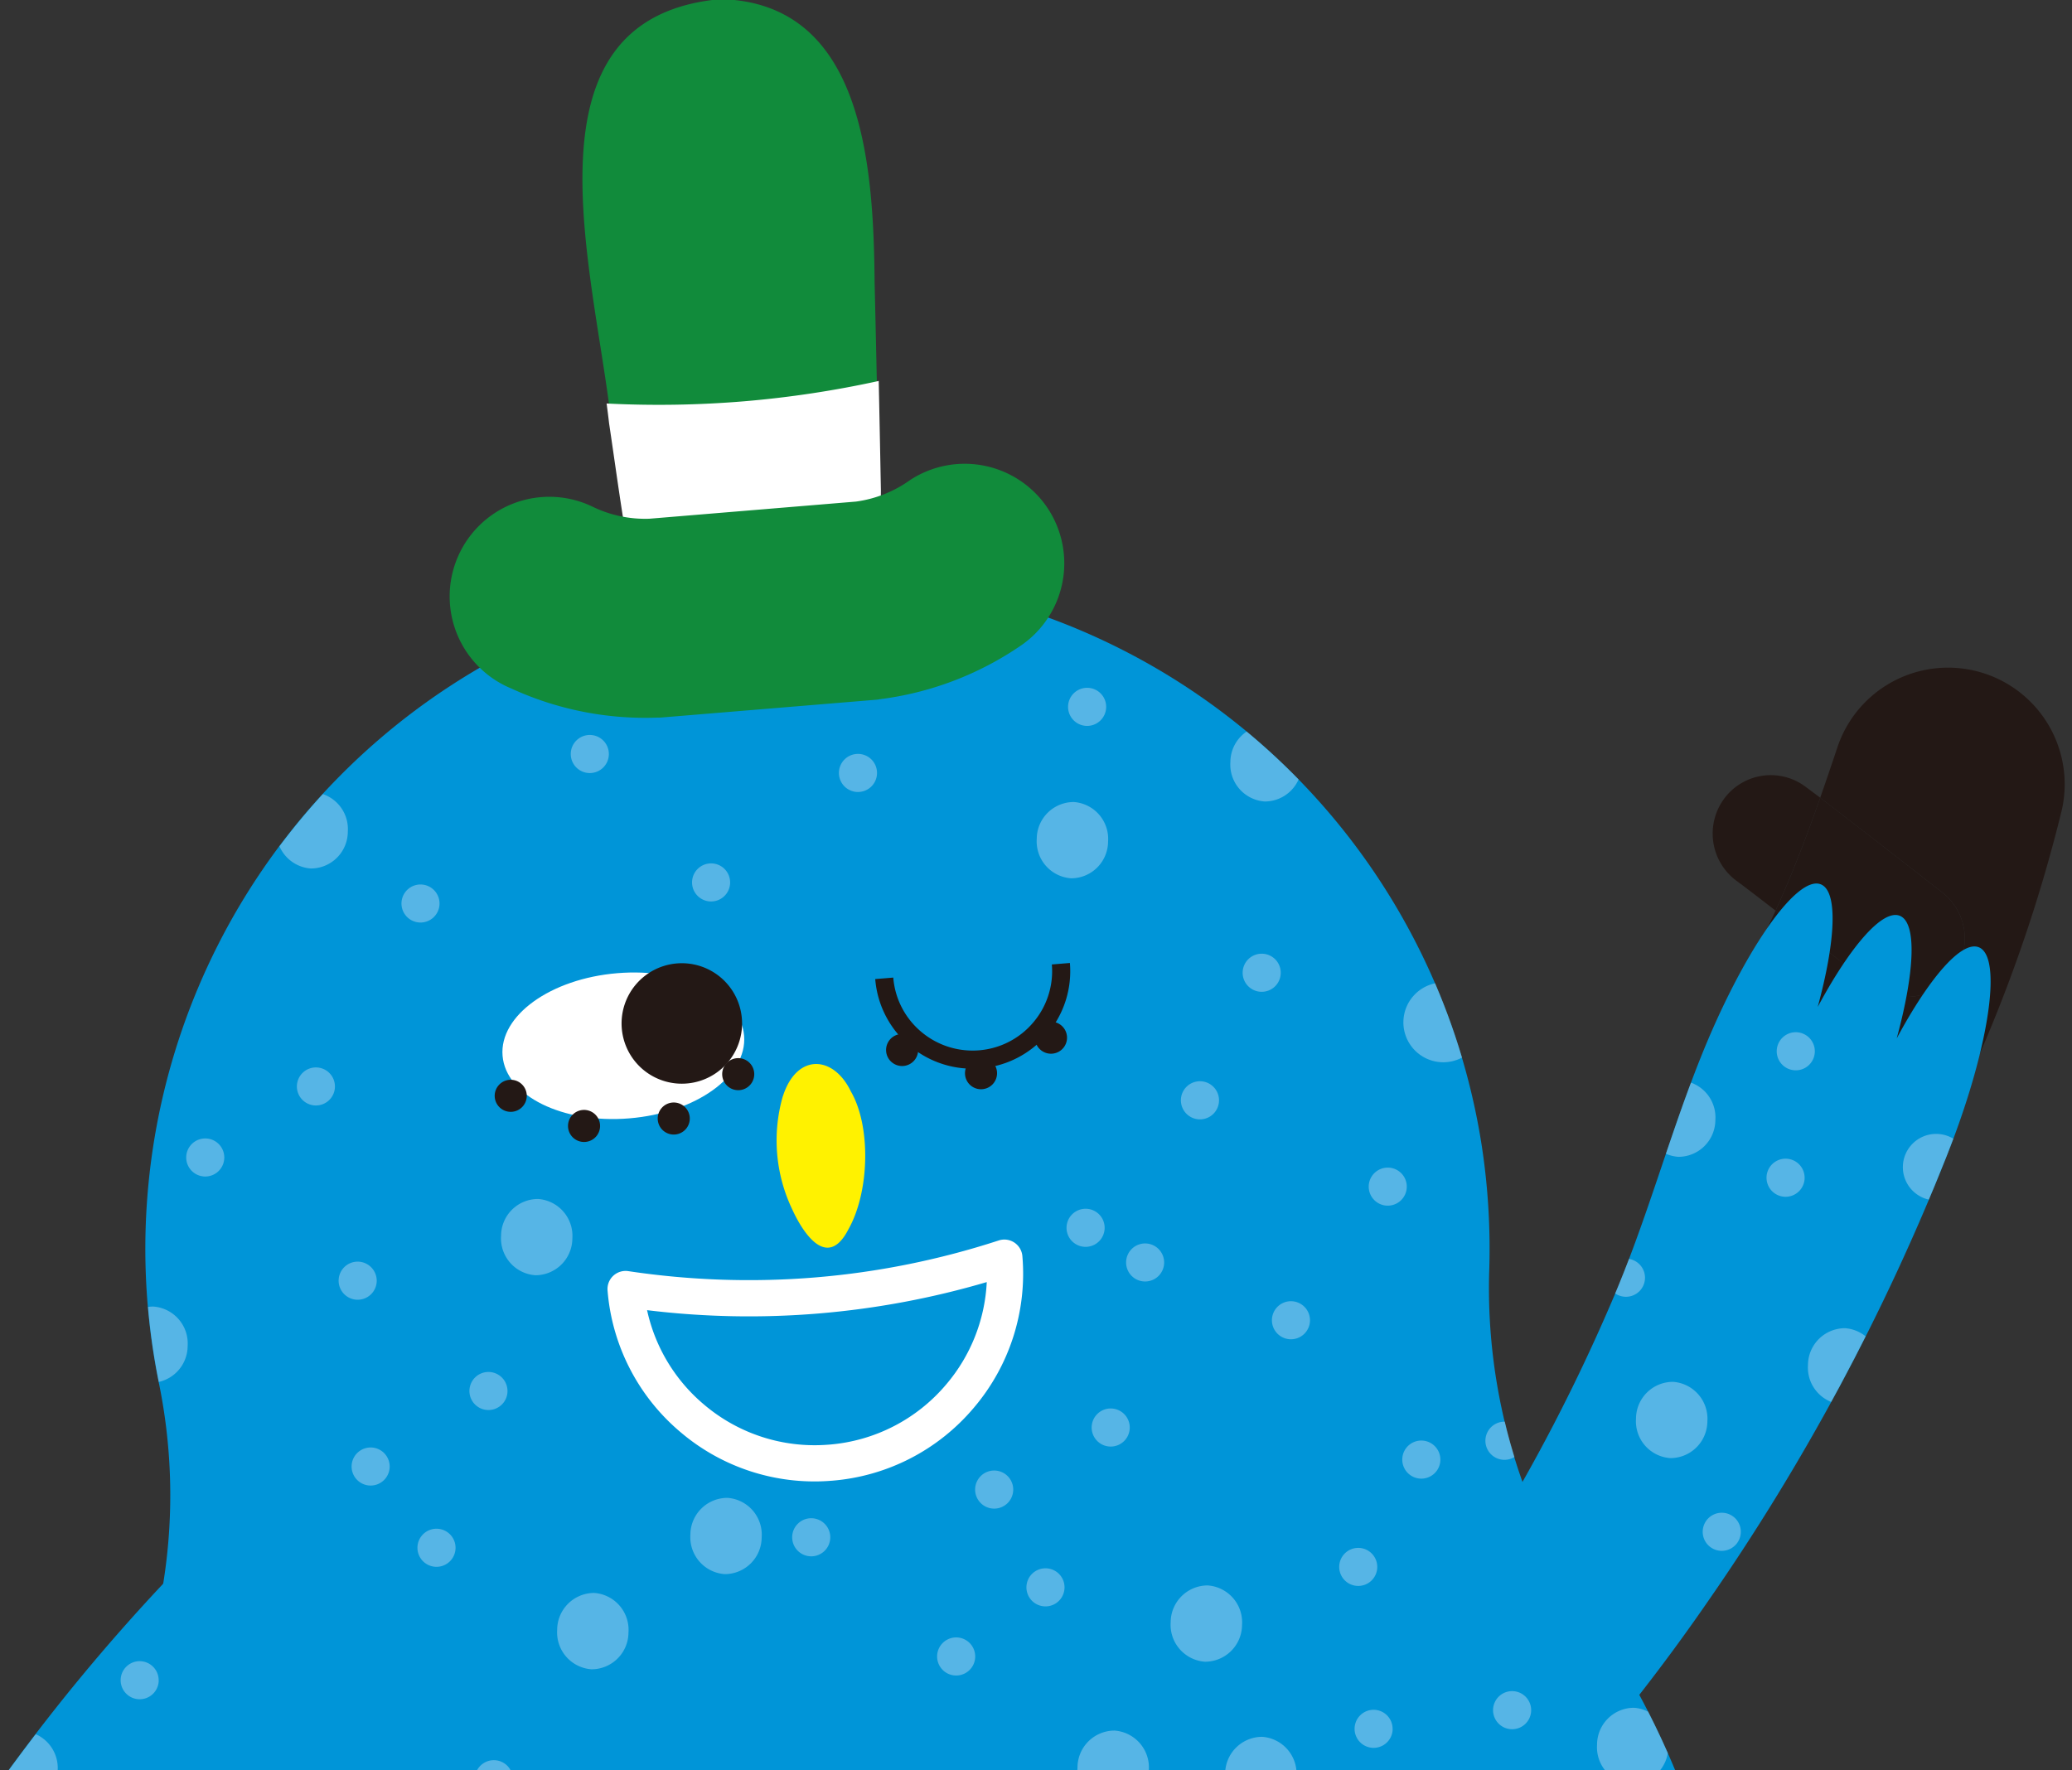 <svg xmlns="http://www.w3.org/2000/svg" xmlns:xlink="http://www.w3.org/1999/xlink" width="158" height="135" viewBox="0 0 158 135"><rect x="0" y="0" width="158" height="135" fill="#333333" stroke="none"/><defs><clipPath id="a"><rect width="205" height="144" transform="translate(346 959.86)" fill="none"/></clipPath><clipPath id="b"><rect width="230.99" height="258.834" fill="none"/></clipPath><clipPath id="d"><rect width="207.466" height="214.564" fill="none"/></clipPath><clipPath id="e"><path d="M193.609,107.309a167.937,167.937,0,0,0-37.779-7.927c-.213-.018-.427-.03-.641-.049a64.462,64.462,0,0,0-3.49-9.768q2.9-3.23,5.642-6.608a167.985,167.985,0,0,0,20.594-32.649c3.778-7.838,5.38-14.9,3.58-15.763-1.281-.617-3.939,2.072-6.727,6.492,1.721-4.934,2.169-8.689.888-9.306s-3.938,2.072-6.726,6.492c1.721-4.934,2.169-8.69.888-9.307-1.8-.867-6.323,4.783-10.1,12.621-2.866,5.949-5,12.185-8.052,18.059a147.816,147.816,0,0,1-7.716,13.132,43.484,43.484,0,0,1-1.4-16.2,52.033,52.033,0,0,0,.089-9.641A51.234,51.234,0,1,0,40.791,57.769a44.432,44.432,0,0,1-.7,15.464A160.2,160.2,0,0,0,24.913,89.559,167.941,167.941,0,0,0,4.318,122.208c-3.777,7.837-5.38,14.9-3.58,15.763,1.28.617,3.939-2.073,6.727-6.493-1.721,4.934-2.169,8.69-.889,9.307s3.939-2.073,6.727-6.493c-1.721,4.934-2.169,8.69-.888,9.307,1.8.868,6.323-4.783,10.1-12.621,1.821-3.776,3.345-7.668,5-11.51.008.161.009.322.018.484a64.167,64.167,0,0,0,4,18.947,172.992,172.992,0,0,0-6.073,16.548c-2.568,8.313-3.1,15.531-1.193,16.12,1.358.42,3.586-2.636,5.685-7.422-.967,5.135-.851,8.915.507,9.335s3.586-2.636,5.685-7.422c-.967,5.135-.851,8.915.507,9.335,1.909.59,5.541-5.67,8.11-13.984.087-.284.166-.57.251-.856a65.849,65.849,0,0,0,12.975,10.7l-1.814,17.1s-.254,2.391-.5,4.729c-7.9-.759-14.348.063-14.542,1.894-.142,1.338,3.1,2.85,7.93,3.926-4.945.038-8.435.836-8.577,2.174s3.1,2.85,7.93,3.926c-4.945.038-8.435.836-8.577,2.174-.194,1.832,5.943,3.988,13.822,4.9v.008l23.2,2.462a2.476,2.476,0,0,0,2.722-2.2l2.257-21.272,1.12-10.561a64.423,64.423,0,0,0,8.739.7c1.577.017,3.136-.043,4.686-.136l.084,6.714.268,21.39a2.472,2.472,0,0,0,2.461,2.44v.005l23.373-.293c8.235-.1,14.891-1.72,14.868-3.612-.018-1.346-3.418-2.464-8.338-2.962,4.907-.621,8.278-1.825,8.261-3.171s-3.418-2.465-8.338-2.963c4.907-.621,8.278-1.825,8.261-3.171-.024-1.891-6.717-3.341-14.951-3.238-.029-2.349-.059-4.749-.059-4.749l-.168-13.426a64.974,64.974,0,0,0,35.3-57.239q5.7,1.224,11.278,2.89c6.344,1.893,12.306,4.7,18.573,6.783,8.258,2.741,15.463,3.425,16.093,1.528.447-1.35-2.562-3.641-7.3-5.838,5.114,1.074,8.9,1.036,9.344-.314s-2.561-3.64-7.3-5.838c5.114,1.074,8.9,1.037,9.344-.313.629-1.9-5.555-5.656-13.813-8.4" fill="none"/></clipPath><clipPath id="g"><rect width="158" height="135"/></clipPath></defs><g id="f" clip-path="url(#g)"><g transform="translate(-383 -968.859)" clip-path="url(#a)"><g transform="matrix(0.998, -0.07, 0.07, 0.998, 340.558, 975.622)"><g clip-path="url(#b)"><g clip-path="url(#b)"><path d="M18.209,0,16.343,17.582s-.253,2.391-.5,4.729c-7.9-.759-14.348.064-14.542,1.894-.142,1.338,3.1,2.85,7.93,3.926-4.946.038-8.435.835-8.577,2.174s3.1,2.85,7.93,3.926C3.636,34.27.147,35.067,0,36.4c-.194,1.832,5.942,3.988,13.821,4.9v.008l23.2,2.462a2.475,2.475,0,0,0,2.722-2.2l2.256-21.272L43.872,2.723Z" transform="translate(46.503 215.041)" fill="#0095d8"/><path d="M41.1,31.736c-.017-1.346-3.417-2.464-8.338-2.962,4.907-.622,8.278-1.826,8.261-3.171-.023-1.892-6.717-3.342-14.951-3.239-.029-2.348-.059-4.748-.059-4.748L25.793,0,0,1.334.207,17.939.476,39.33a2.473,2.473,0,0,0,2.461,2.44v0l23.373-.293c8.234-.1,14.89-1.72,14.867-3.612-.017-1.345-3.417-2.464-8.338-2.962,4.907-.621,8.278-1.825,8.261-3.171" transform="translate(102.93 214.125)" fill="#0095d8"/><path d="M8.4,4.515A116.051,116.051,0,0,0,.476,23.235,8.891,8.891,0,0,0,17.1,29.525c.519-1.254,1.042-2.506,1.58-3.752-1.564-1.376-4.5-4-8.783-7.853A4.45,4.45,0,0,1,15.849,11.3s3.978,3.582,6.825,6.123c.674-1.238,1.384-2.46,2.146-3.657.927-1.528,1.906-3.034,2.915-4.524L10.955,0C10.081,1.488,9.224,2.988,8.4,4.515" transform="translate(0 168.679)" fill="#231815"/><path d="M1.272,9.44a4.415,4.415,0,0,0,6.156-.8,4.48,4.48,0,0,0-.693-6.221C6.431,2.165,5.338,1.2,4,0,2.517,2.715,1.222,5.515,0,8.347c.7.611,1.122.978,1.272,1.092" transform="translate(18.679 186.105)" fill="#231815"/><path d="M5.041.039A4.45,4.45,0,0,0,1.474,7.759q6.422,5.778,8.782,7.853c1.222-2.833,2.517-5.633,4-8.347C11.4,4.723,7.427,1.143,7.426,1.141A4.429,4.429,0,0,0,5.041.039" transform="translate(8.422 178.841)" fill="#231815"/><path d="M49.733,1.432a148.433,148.433,0,0,0-24.82,24.492A167.922,167.922,0,0,0,4.319,58.573C.542,66.411-1.062,73.468.739,74.336c1.281.617,3.939-2.073,6.727-6.493-1.721,4.934-2.169,8.69-.889,9.307s3.939-2.073,6.727-6.493c-1.721,4.934-2.169,8.69-.888,9.307,1.8.868,6.323-4.782,10.1-12.62,2.866-5.95,5-12.185,8.052-18.059A139.637,139.637,0,0,1,58.236,12.237c6.714-5.871-1.209-15.988-8.5-10.805" transform="translate(6.678 107.904)" fill="#0095d8"/><path d="M5.2,4.844A116.154,116.154,0,0,0,.143,24.536a8.891,8.891,0,0,0,17.374,3.747q.489-1.977,1-3.946c-1.752-1.127-5.046-3.287-9.854-6.459a4.45,4.45,0,0,1,4.9-7.429s4.468,2.951,7.662,5.039c.483-1.325,1-2.638,1.577-3.936.689-1.648,1.433-3.283,2.21-4.907L7.047,0C6.4,1.6,5.779,3.212,5.2,4.844" transform="translate(25.375 201.899)" fill="#231815"/><path d="M1.42,9.74A4.416,4.416,0,0,0,7.389,8.03,4.48,4.48,0,0,0,5.777,1.981c-.338-.2-1.563-1-3.069-1.981C1.65,2.9.786,5.866,0,8.849c.779.5,1.255.8,1.42.891" transform="translate(43.895 217.387)" fill="#231815"/><path d="M4.378,0A4.45,4.45,0,0,0,2,8.165c4.807,3.171,8.1,5.331,9.854,6.459.786-2.984,1.651-5.945,2.709-8.85C11.369,3.686,6.9.737,6.9.735A4.433,4.433,0,0,0,4.378,0" transform="translate(32.042 211.613)" fill="#231815"/><path d="M38.742,2.109a148.368,148.368,0,0,0-20.9,27.914A167.942,167.942,0,0,0,2.339,65.373C-.23,73.686-.765,80.9,1.145,81.493c1.358.42,3.587-2.636,5.685-7.422-.967,5.135-.851,8.915.507,9.335s3.587-2.636,5.685-7.422c-.968,5.135-.851,8.915.507,9.335,1.909.59,5.54-5.671,8.109-13.984,1.95-6.31,3.128-12.793,5.275-19.057A139.634,139.634,0,0,1,48.758,11.529c5.767-6.8-3.575-15.63-10.016-9.42" transform="translate(29.797 134.343)" fill="#0095d8"/><path d="M19.333,30.5A116.053,116.053,0,0,0,27.26,11.781a8.891,8.891,0,0,0-16.623-6.29C10.118,6.744,9.594,8,9.057,9.243c1.565,1.376,4.5,4,8.783,7.853a4.45,4.45,0,1,1-5.952,6.617S7.909,20.131,5.061,17.59c-.674,1.239-1.384,2.46-2.146,3.657C1.989,22.775,1.01,24.282,0,25.771l16.781,9.245c.874-1.488,1.731-2.988,2.552-4.515" transform="translate(167.875 57.359)" fill="#231815"/><path d="M7.106.9a4.416,4.416,0,0,0-6.157.8,4.481,4.481,0,0,0,.694,6.222c.3.25,1.4,1.219,2.739,2.415,1.479-2.715,2.774-5.515,4-8.347C7.682,1.383,7.256,1.017,7.106.9" transform="translate(168.554 64.607)" fill="#231815"/><path d="M9.211,15.573a4.45,4.45,0,0,0,3.567-7.719Q6.357,2.075,4,0C2.774,2.833,1.479,5.633,0,8.347c2.848,2.541,6.825,6.121,6.826,6.123a4.429,4.429,0,0,0,2.385,1.1" transform="translate(172.936 66.602)" fill="#231815"/><path d="M11.041,78.619a148.4,148.4,0,0,0,24.82-24.492A167.923,167.923,0,0,0,56.455,21.478c3.778-7.838,5.381-14.9,3.58-15.763C58.754,5.1,56.1,7.788,53.309,12.208c1.721-4.934,2.169-8.69.889-9.307s-3.939,2.073-6.727,6.493c1.721-4.934,2.169-8.69.888-9.307-1.8-.868-6.323,4.783-10.1,12.62-2.866,5.95-5,12.185-8.052,18.059A139.636,139.636,0,0,1,2.538,67.814c-6.714,5.871,1.209,15.988,8.5,10.805" transform="translate(128.158 73.099)" fill="#0095d8"/><path d="M10.054,1.308A116.055,116.055,0,0,1,29.016,8.641a8.891,8.891,0,0,1-7.049,16.316q-1.892-.751-3.794-1.476c.1-2.082.258-6.017.471-11.773a4.45,4.45,0,0,0-8.894-.33s-.195,5.35-.352,9.164c-1.358-.377-2.73-.718-4.12-1-1.742-.4-3.5-.742-5.277-1.053L5.036,0c1.677.407,3.351.836,5.018,1.308" transform="translate(196.862 153.081)" fill="#231815"/><path d="M8.861,4.612A4.415,4.415,0,0,1,4,8.475,4.48,4.48,0,0,1,.015,3.648C.047,3.256.112,1.8.186,0,3.165.827,6.077,1.845,8.961,2.939c-.044.925-.078,1.486-.1,1.673" transform="translate(206.073 173.623)" fill="#231815"/><path d="M1.22,1.805A4.45,4.45,0,0,1,9.247,4.615c-.213,5.756-.371,9.691-.471,11.773-2.885-1.095-5.8-2.113-8.776-2.94.156-3.813.352-9.16.352-9.163a4.429,4.429,0,0,1,.868-2.48" transform="translate(206.259 160.174)" fill="#231815"/><path d="M5.778,1.445A148.429,148.429,0,0,1,40.639.661,167.936,167.936,0,0,1,78.418,8.588c8.258,2.741,14.443,6.5,13.813,8.4-.448,1.35-4.23,1.387-9.344.313,4.741,2.2,7.749,4.489,7.3,5.838s-4.23,1.387-9.344.314c4.741,2.2,7.75,4.488,7.3,5.838-.63,1.9-7.835,1.213-16.092-1.528-6.268-2.081-12.229-4.889-18.573-6.783A139.649,139.649,0,0,0,7.622,15.07C-1.266,15.808-3.019,3.076,5.778,1.445" transform="translate(121.869 142.991)" fill="#0095d8"/><path d="M115.145,56.528a51.961,51.961,0,0,0,.089-9.641A51.234,51.234,0,1,0,13.367,57.768a42.55,42.55,0,0,1-4.931,26.44,65,65,0,1,0,121.554,31.2,64.627,64.627,0,0,0-8.924-32.058,43.978,43.978,0,0,1-5.922-26.823" transform="translate(34.101 44.269)" fill="#0095d8"/><path d="M16.775,51.145a9.388,9.388,0,0,1-11.727-.765c-2.205-2.191-2.782-5.308-3.185-8.368-.395-3.312-.59-6.82-.864-10.3C.493,19.682-4.046.334,11.544,0,22.335,1.024,22.319,13.267,21.76,22.382c-.225,4.93-.515,10.766-.771,15.754-.464,6.144-.479,9.943-4.112,12.933Z" transform="translate(86.024 -0.001)" fill="#118b3b"/><path d="M10.485.829A78.639,78.639,0,0,1,0,.264C.033.78.062,1.29.083,1.782c.221,2.813.4,5.641.66,8.378l19.532-.244c.038-.52.076-1.052.118-1.609.135-2.621.278-5.471.417-8.306A78.553,78.553,0,0,1,10.485.829" transform="translate(86.762 29.881)" fill="#fff"/><path d="M45.8,3.882h0A7.6,7.6,0,0,0,35.459.967a9.179,9.179,0,0,1-4.244,1.347c-.025,0-.05,0-.076,0l-15.641.2-.081,0a9.164,9.164,0,0,1-4.275-1.24A7.594,7.594,0,1,0,4.054,14.7a24.419,24.419,0,0,0,10.974,2.983,1.5,1.5,0,0,0,.214.013l16.529-.207a1.363,1.363,0,0,0,.212-.019,24.4,24.4,0,0,0,10.9-3.258A7.6,7.6,0,0,0,45.8,3.882" transform="translate(73.964 36.621)" fill="#118b3b"/><path d="M.728,2.315A12.194,12.194,0,0,0,.85,10.923c.764,2.041,2.391,4.743,4.158,1.842,1.83-2.757,2.283-7.739.935-10.484C4.826-.544,2.1-.922.8,2.147Z" transform="translate(95.724 81.488)" fill="#fff200"/><path d="M15.855,17.424A15.751,15.751,0,0,1,4.786,12.917,15.757,15.757,0,0,1,0,1.759,1.379,1.379,0,0,1,1.681.4,61.982,61.982,0,0,0,15.9,1.875,61.487,61.487,0,0,0,30.009.042a1.379,1.379,0,0,1,1.715,1.321,15.761,15.761,0,0,1-4.505,11.274,15.757,15.757,0,0,1-11.158,4.786l-.2,0M2.9,3.468a13,13,0,0,0,3.817,7.474,13.018,13.018,0,0,0,9.144,3.722h.169a13.024,13.024,0,0,0,9.218-3.953,13.011,13.011,0,0,0,3.629-7.567,64.271,64.271,0,0,1-12.94,1.491A64.011,64.011,0,0,1,2.9,3.468" transform="translate(82.103 95.842)" fill="#fff"/><path d="M18.472,5.437c-.038-3.066-4.2-5.5-9.306-5.436S-.038,2.6,0,5.669s4.2,5.5,9.306,5.436,9.2-2.6,9.166-5.668" transform="translate(75.372 73.524)" fill="#fff"/><path d="M9.122,5.351a4.592,4.592,0,1,0-5.287,3.77,4.592,4.592,0,0,0,5.287-3.77" transform="translate(84.581 73.1)" fill="#231815"/><path d="M2.445,1.207A1.222,1.222,0,1,1,1.207,0,1.223,1.223,0,0,1,2.445,1.207" transform="translate(74.556 81.06)" fill="#231815"/><path d="M2.445,1.207A1.222,1.222,0,1,1,1.207,0,1.223,1.223,0,0,1,2.445,1.207" transform="translate(79.97 83.743)" fill="#231815"/><path d="M2.445,1.207A1.222,1.222,0,1,1,1.207,0,1.223,1.223,0,0,1,2.445,1.207" transform="translate(86.83 83.657)" fill="#231815"/><path d="M2.445,1.207A1.222,1.222,0,1,1,1.207,0,1.223,1.223,0,0,1,2.445,1.207" transform="translate(91.969 80.627)" fill="#231815"/><path d="M2.444,1.207A1.222,1.222,0,1,1,1.206,0,1.223,1.223,0,0,1,2.444,1.207" transform="translate(104.56 79.663)" fill="#231815"/><path d="M2.445,1.207A1.222,1.222,0,1,1,1.207,0,1.223,1.223,0,0,1,2.445,1.207" transform="translate(115.945 79.521)" fill="#231815"/><path d="M2.445,1.207A1.222,1.222,0,1,1,1.207,0,1.223,1.223,0,0,1,2.445,1.207" transform="translate(110.435 81.85)" fill="#231815"/><path d="M7.441,7.537a7.4,7.4,0,0,1-5.2-2.115A7.4,7.4,0,0,1,0,.186L1.38.169A6.022,6.022,0,0,0,3.209,4.434a6.067,6.067,0,0,0,4.31,1.723,6.026,6.026,0,0,0,4.265-1.83A6.025,6.025,0,0,0,13.507.017L14.887,0a7.4,7.4,0,0,1-2.114,5.291A7.4,7.4,0,0,1,7.536,7.536h-.1" transform="translate(104.116 75.162)" fill="#231815"/><g transform="translate(6.684 44.253)" opacity="0.5"><g clip-path="url(#d)"><g transform="translate(0 0)"><g clip-path="url(#e)"><path d="M5.425,3.2A2.815,2.815,0,0,1,2.419,5.8a2.818,2.818,0,0,1-2.4-3.177A2.824,2.824,0,0,1,3.033.014,2.819,2.819,0,0,1,5.425,3.2" transform="translate(52.692 13.876)" fill="#abd6f3"/><path d="M2.892,1.6A1.45,1.45,0,1,1,1.6.008,1.452,1.452,0,0,1,2.892,1.6" transform="translate(61.811 21.473)" fill="#abd6f3"/><path d="M5.425,3.2a2.819,2.819,0,0,1-3.01,2.6,2.817,2.817,0,0,1-2.4-3.177A2.815,2.815,0,0,1,3.028.015,2.817,2.817,0,0,1,5.425,3.2" transform="translate(155.134 43.096)" fill="#abd6f3"/><path d="M5.427,3.2A2.817,2.817,0,0,1,2.419,5.8a2.82,2.82,0,0,1-2.4-3.177A2.823,2.823,0,0,1,3.032.014,2.82,2.82,0,0,1,5.427,3.2" transform="translate(166.274 62.803)" fill="#abd6f3"/><path d="M5.425,3.2A2.816,2.816,0,0,1,2.416,5.8a2.82,2.82,0,0,1-2.4-3.177A2.82,2.82,0,0,1,3.031.014,2.817,2.817,0,0,1,5.425,3.2" transform="translate(110.445 18.676)" fill="#abd6f3"/><path d="M5.427,3.2A2.817,2.817,0,0,1,2.419,5.8a2.821,2.821,0,0,1-2.4-3.181A2.823,2.823,0,0,1,3.033.014,2.819,2.819,0,0,1,5.427,3.2" transform="translate(119.781 90.77)" fill="#abd6f3"/><path d="M5.427,3.2A2.817,2.817,0,0,1,2.416,5.8a2.819,2.819,0,0,1-2.4-3.179A2.82,2.82,0,0,1,3.03.014,2.818,2.818,0,0,1,5.427,3.2" transform="translate(125.577 13.867)" fill="#abd6f3"/><path d="M2.9,1.606A1.452,1.452,0,1,1,1.6.008,1.453,1.453,0,0,1,2.9,1.606" transform="translate(75.475 11.005)" fill="#abd6f3"/><path d="M2.894,1.6A1.451,1.451,0,1,1,1.6.008,1.451,1.451,0,0,1,2.894,1.6" transform="translate(84.017 21.419)" fill="#abd6f3"/><path d="M2.9,1.6A1.452,1.452,0,1,1,1.6.008,1.45,1.45,0,0,1,2.9,1.6" transform="translate(95.764 13.875)" fill="#abd6f3"/><path d="M2.9,1.6A1.452,1.452,0,1,1,1.6.008,1.45,1.45,0,0,1,2.9,1.6" transform="translate(125.395 31.223)" fill="#abd6f3"/><path d="M2.9,1.606A1.452,1.452,0,1,1,1.6.008,1.45,1.45,0,0,1,2.9,1.606" transform="translate(110.644 49.68)" fill="#abd6f3"/><path d="M2.894,1.6A1.451,1.451,0,1,1,1.606.008,1.451,1.451,0,0,1,2.894,1.6" transform="translate(44.089 39.639)" fill="#abd6f3"/><path d="M2.894,1.6A1.451,1.451,0,1,1,1.606.008,1.452,1.452,0,0,1,2.894,1.6" transform="translate(55.016 64.022)" fill="#abd6f3"/><path d="M2.894,1.606A1.451,1.451,0,1,1,1.6.008a1.451,1.451,0,0,1,1.29,1.6" transform="translate(36.315 79.041)" fill="#abd6f3"/><path d="M2.9,1.6A1.452,1.452,0,1,1,1.6.008,1.454,1.454,0,0,1,2.9,1.6" transform="translate(88.133 71.751)" fill="#abd6f3"/><path d="M2.9,1.6A1.452,1.452,0,1,1,1.6.008,1.452,1.452,0,0,1,2.9,1.6" transform="translate(102.298 69.099)" fill="#abd6f3"/><path d="M2.9,1.6A1.452,1.452,0,1,1,1.6.008,1.45,1.45,0,0,1,2.9,1.6" transform="translate(105.677 76.808)" fill="#abd6f3"/><path d="M2.894,1.6A1.451,1.451,0,1,1,1.6.008,1.454,1.454,0,0,1,2.894,1.6" transform="translate(125.771 57.806)" fill="#abd6f3"/><path d="M2.9,1.6A1.452,1.452,0,1,1,1.6.008,1.453,1.453,0,0,1,2.9,1.6" transform="translate(151.464 56.358)" fill="#abd6f3"/><path d="M2.9,1.606a1.452,1.452,0,1,1-1.29-1.6,1.452,1.452,0,0,1,1.29,1.6" transform="translate(164.133 49.608)" fill="#abd6f3"/><path d="M2.9,1.6A1.452,1.452,0,1,1,1.6.008,1.453,1.453,0,0,1,2.9,1.6" transform="translate(165.584 40.042)" fill="#abd6f3"/><path d="M5.057,2.807A2.536,2.536,0,1,1,2.808.014a2.537,2.537,0,0,1,2.25,2.793" transform="translate(174.558 48.522)" fill="#abd6f3"/><path d="M6.065,3.363A3.041,3.041,0,1,1,3.362.017a3.039,3.039,0,0,1,2.7,3.345" transform="translate(137.352 34.376)" fill="#abd6f3"/><path d="M6.093,3.384A3.055,3.055,0,1,1,3.376.017,3.057,3.057,0,0,1,6.093,3.384" transform="translate(62.557 151.06)" fill="#abd6f3"/><path d="M5.427,3.2A2.82,2.82,0,0,1,2.416,5.808a2.822,2.822,0,0,1-2.4-3.181A2.823,2.823,0,0,1,3.031.014,2.822,2.822,0,0,1,5.427,3.2" transform="translate(108.59 89.508)" fill="#abd6f3"/><path d="M5.423,3.2A2.816,2.816,0,0,1,2.415,5.8a2.816,2.816,0,0,1-2.4-3.181A2.818,2.818,0,0,1,3.028.014,2.817,2.817,0,0,1,5.423,3.2" transform="translate(128.606 103.348)" fill="#abd6f3"/><path d="M5.423,3.2A2.816,2.816,0,0,1,2.415,5.8a2.817,2.817,0,0,1-2.4-3.181A2.818,2.818,0,0,1,3.029.014,2.817,2.817,0,0,1,5.423,3.2" transform="translate(182.248 113.012)" fill="#abd6f3"/><path d="M5.427,3.193A2.819,2.819,0,0,1,2.416,5.8,2.819,2.819,0,0,1,.018,2.62,2.818,2.818,0,0,1,3.03.014a2.817,2.817,0,0,1,2.4,3.179" transform="translate(136.386 146.08)" fill="#abd6f3"/><path d="M5.423,3.2A2.817,2.817,0,0,1,2.415,5.807a2.818,2.818,0,0,1-2.4-3.181A2.819,2.819,0,0,1,3.029.014,2.819,2.819,0,0,1,5.423,3.2" transform="translate(114.942 155.498)" fill="#abd6f3"/><path d="M5.425,3.2a2.816,2.816,0,0,1-3.01,2.6,2.815,2.815,0,0,1-2.4-3.177A2.822,2.822,0,0,1,3.028.014,2.824,2.824,0,0,1,5.425,3.2" transform="translate(104.098 182.52)" fill="#abd6f3"/><path d="M5.425,3.2A2.816,2.816,0,0,1,2.416,5.8a2.82,2.82,0,0,1-2.4-3.177A2.82,2.82,0,0,1,3.031.014,2.817,2.817,0,0,1,5.425,3.2" transform="translate(131.448 203.468)" fill="#abd6f3"/><path d="M2.894,1.61A1.451,1.451,0,1,1,1.6.008a1.451,1.451,0,0,1,1.29,1.6" transform="translate(129.876 89.318)" fill="#abd6f3"/><path d="M2.9,1.608a1.452,1.452,0,1,1-1.29-1.6,1.452,1.452,0,0,1,1.29,1.6" transform="translate(140.501 88.638)" fill="#abd6f3"/><path d="M2.9,1.608a1.452,1.452,0,1,1-1.29-1.6,1.45,1.45,0,0,1,1.29,1.6" transform="translate(109.685 105.896)" fill="#abd6f3"/><path d="M2.9,1.606A1.452,1.452,0,1,1,1.6.008,1.454,1.454,0,0,1,2.9,1.606" transform="translate(100.169 193.713)" fill="#abd6f3"/><path d="M2.894,1.607A1.451,1.451,0,1,1,1.6.008a1.452,1.452,0,0,1,1.29,1.6" transform="translate(63.56 176.36)" fill="#abd6f3"/><path d="M2.894,1.607A1.451,1.451,0,1,1,1.6.008a1.452,1.452,0,0,1,1.29,1.6" transform="translate(79.086 168.861)" fill="#abd6f3"/><path d="M2.894,1.6A1.451,1.451,0,1,1,1.6.008,1.451,1.451,0,0,1,2.894,1.6" transform="translate(106.617 160.766)" fill="#abd6f3"/><path d="M2.9,1.61a1.452,1.452,0,1,1-1.29-1.6A1.452,1.452,0,0,1,2.9,1.61" transform="translate(115.846 187.518)" fill="#abd6f3"/><path d="M2.894,1.6A1.451,1.451,0,1,1,1.6.008,1.451,1.451,0,0,1,2.894,1.6" transform="translate(108.089 207.837)" fill="#abd6f3"/><path d="M2.9,1.6A1.452,1.452,0,1,1,1.6.008,1.45,1.45,0,0,1,2.9,1.6" transform="translate(128.218 151.213)" fill="#abd6f3"/><path d="M2.9,1.6A1.452,1.452,0,1,1,1.6.008,1.452,1.452,0,0,1,2.9,1.6" transform="translate(121.218 143.213)" fill="#abd6f3"/><path d="M2.894,1.61A1.451,1.451,0,1,1,1.6.008a1.449,1.449,0,0,1,1.29,1.6" transform="translate(134.935 118.06)" fill="#abd6f3"/><path d="M2.894,1.61A1.451,1.451,0,1,1,1.6.008a1.448,1.448,0,0,1,1.29,1.6" transform="translate(158.558 107.201)" fill="#abd6f3"/><path d="M2.894,1.6A1.451,1.451,0,1,1,1.6.008,1.45,1.45,0,0,1,2.894,1.6" transform="translate(100.389 132.313)" fill="#abd6f3"/><path d="M6.326,3.5A3.172,3.172,0,1,1,3.506.018,3.168,3.168,0,0,1,6.326,3.5" transform="translate(188.926 124.115)" fill="#abd6f3"/><path d="M6.326,3.5A3.172,3.172,0,1,1,3.506.018,3.168,3.168,0,0,1,6.326,3.5" transform="translate(165.317 98.899)" fill="#abd6f3"/><path d="M5.423,3.2A2.819,2.819,0,0,1,2.415,5.807a2.819,2.819,0,0,1-2.4-3.181A2.823,2.823,0,0,1,3.029.014,2.822,2.822,0,0,1,5.423,3.2" transform="translate(88.317 91.824)" fill="#abd6f3"/><path d="M5.42,3.2A2.821,2.821,0,0,1,2.41,5.8,2.813,2.813,0,0,1,.018,2.623,2.814,2.814,0,0,1,3.024.014,2.822,2.822,0,0,1,5.42,3.2" transform="translate(148.214 90.544)" fill="#abd6f3"/><path d="M5.425,3.193A2.82,2.82,0,0,1,2.416,5.8,2.819,2.819,0,0,1,.018,2.62,2.815,2.815,0,0,1,3.03.015,2.817,2.817,0,0,1,5.425,3.193" transform="translate(67.596 46.006)" fill="#abd6f3"/><path d="M5.427,3.2A2.818,2.818,0,0,1,2.419,5.805a2.82,2.82,0,0,1-2.4-3.18A2.821,2.821,0,0,1,3.033.014,2.819,2.819,0,0,1,5.427,3.2" transform="translate(69.759 76.266)" fill="#abd6f3"/><path d="M5.425,3.2A2.819,2.819,0,0,1,2.413,5.8a2.819,2.819,0,0,1-2.4-3.181A2.819,2.819,0,0,1,3.029.014,2.819,2.819,0,0,1,5.425,3.2" transform="translate(116.452 78.967)" fill="#abd6f3"/><path d="M5.429,3.2A2.82,2.82,0,0,1,2.415,5.8a2.816,2.816,0,0,1-2.4-3.177A2.818,2.818,0,0,1,3.028.014,2.822,2.822,0,0,1,5.429,3.2" transform="translate(152.916 65.965)" fill="#abd6f3"/><path d="M5.425,3.2A2.816,2.816,0,0,1,2.418,5.8a2.817,2.817,0,0,1-2.4-3.181A2.816,2.816,0,0,1,3.032.015,2.815,2.815,0,0,1,5.425,3.2" transform="translate(140.093 130.853)" fill="#abd6f3"/><path d="M5.424,3.2a2.818,2.818,0,0,1-3.01,2.6,2.818,2.818,0,0,1-2.4-3.177A2.821,2.821,0,0,1,3.028.014,2.821,2.821,0,0,1,5.424,3.2" transform="translate(125.468 159.533)" fill="#abd6f3"/><path d="M5.425,3.2A2.816,2.816,0,0,1,2.416,5.8a2.818,2.818,0,0,1-2.4-3.177A2.821,2.821,0,0,1,3.031.014,2.819,2.819,0,0,1,5.425,3.2" transform="translate(47.117 132.103)" fill="#abd6f3"/><path d="M5.42,3.2A2.817,2.817,0,0,1,2.414,5.805a2.823,2.823,0,0,1-2.4-3.179A2.819,2.819,0,0,1,3.028.014,2.813,2.813,0,0,1,5.42,3.2" transform="translate(95.456 154.345)" fill="#abd6f3"/><path d="M5.427,3.2A2.817,2.817,0,0,1,2.419,5.8a2.819,2.819,0,0,1-2.4-3.177A2.822,2.822,0,0,1,3.032.014,2.82,2.82,0,0,1,5.427,3.2" transform="translate(66.521 189.347)" fill="#abd6f3"/><path d="M5.425,3.2A2.816,2.816,0,0,1,2.416,5.8a2.82,2.82,0,0,1-2.4-3.177A2.82,2.82,0,0,1,3.031.014,2.817,2.817,0,0,1,5.425,3.2" transform="translate(45.672 100.877)" fill="#abd6f3"/><path d="M6.176,3.432A3.1,3.1,0,1,1,3.425.018,3.1,3.1,0,0,1,6.176,3.432" transform="translate(1.738 119.091)" fill="#abd6f3"/><path d="M2.9,1.6A1.452,1.452,0,1,1,1.6.008,1.45,1.45,0,0,1,2.9,1.6" transform="translate(25.641 157.766)" fill="#abd6f3"/><path d="M2.9,1.6A1.452,1.452,0,1,1,1.6.008,1.449,1.449,0,0,1,2.9,1.6" transform="translate(15.991 112.388)" fill="#abd6f3"/><path d="M2.9,1.606A1.452,1.452,0,1,1,1.6.008,1.452,1.452,0,0,1,2.9,1.606" transform="translate(51.075 158.254)" fill="#abd6f3"/><path d="M2.9,1.6A1.452,1.452,0,1,1,1.6.008,1.453,1.453,0,0,1,2.9,1.6" transform="translate(74.875 163.958)" fill="#abd6f3"/><path d="M2.9,1.606a1.452,1.452,0,1,1-1.29-1.6,1.45,1.45,0,0,1,1.29,1.6" transform="translate(74.184 182.034)" fill="#abd6f3"/><path d="M2.9,1.606a1.452,1.452,0,1,1-1.29-1.6,1.45,1.45,0,0,1,1.29,1.6" transform="translate(183.516 103.459)" fill="#abd6f3"/><path d="M2.894,1.6A1.451,1.451,0,1,1,1.606.008,1.451,1.451,0,0,1,2.894,1.6" transform="translate(77.634 208.739)" fill="#abd6f3"/><path d="M2.9,1.606A1.452,1.452,0,1,1,1.6.008,1.451,1.451,0,0,1,2.9,1.606" transform="translate(106.241 172.423)" fill="#abd6f3"/><path d="M2.892,1.6A1.45,1.45,0,1,1,1.6.008,1.451,1.451,0,0,1,2.892,1.6" transform="translate(84.732 151.213)" fill="#abd6f3"/><path d="M2.9,1.606A1.452,1.452,0,1,1,1.6.008,1.454,1.454,0,0,1,2.9,1.606" transform="translate(34.127 142.945)" fill="#abd6f3"/><path d="M2.894,1.606A1.451,1.451,0,1,1,1.6.008a1.45,1.45,0,0,1,1.29,1.6" transform="translate(38.132 130.44)" fill="#abd6f3"/><path d="M2.9,1.6A1.452,1.452,0,1,1,1.6.008,1.449,1.449,0,0,1,2.9,1.6" transform="translate(36.68 113.208)" fill="#abd6f3"/><path d="M2.9,1.6A1.452,1.452,0,1,1,1.6.008,1.453,1.453,0,0,1,2.9,1.6" transform="translate(59.887 125.229)" fill="#abd6f3"/><path d="M2.894,1.606A1.451,1.451,0,1,1,1.6.008a1.453,1.453,0,0,1,1.29,1.6" transform="translate(72.223 121.191)" fill="#abd6f3"/><path d="M2.9,1.606A1.452,1.452,0,1,1,1.6.008,1.452,1.452,0,0,1,2.9,1.606" transform="translate(70.918 141.314)" fill="#abd6f3"/><path d="M2.894,1.6A1.451,1.451,0,1,1,1.6.008,1.45,1.45,0,0,1,2.894,1.6" transform="translate(44.752 88.618)" fill="#abd6f3"/><path d="M2.9,1.607a1.452,1.452,0,1,1-1.29-1.6,1.452,1.452,0,0,1,1.29,1.6" transform="translate(62.708 88.46)" fill="#abd6f3"/><path d="M2.894,1.6A1.451,1.451,0,1,1,1.6.008,1.45,1.45,0,0,1,2.894,1.6" transform="translate(79.062 95.406)" fill="#abd6f3"/><path d="M2.894,1.6A1.451,1.451,0,1,1,1.6.008,1.454,1.454,0,0,1,2.894,1.6" transform="translate(87.263 117.48)" fill="#abd6f3"/><path d="M2.9,1.6A1.452,1.452,0,1,1,1.6.008,1.452,1.452,0,0,1,2.9,1.6" transform="translate(97.911 116.554)" fill="#abd6f3"/><path d="M2.9,1.6A1.452,1.452,0,1,1,1.6.008,1.449,1.449,0,0,1,2.9,1.6" transform="translate(105.997 140.792)" fill="#abd6f3"/><path d="M2.892,1.606A1.45,1.45,0,1,1,1.6.008a1.452,1.452,0,0,1,1.29,1.6" transform="translate(117.119 146.158)" fill="#abd6f3"/><path d="M2.892,1.614A1.45,1.45,0,1,1,1.6.008a1.445,1.445,0,0,1,1.29,1.606" transform="translate(111.418 100.047)" fill="#abd6f3"/><path d="M2.9,1.608a1.452,1.452,0,1,1-1.29-1.6,1.453,1.453,0,0,1,1.29,1.6" transform="translate(133.483 96.856)" fill="#abd6f3"/><path d="M2.892,1.6A1.45,1.45,0,1,1,1.6.008,1.454,1.454,0,0,1,2.892,1.6" transform="translate(126.925 113.21)" fill="#abd6f3"/><path d="M2.9,1.606A1.452,1.452,0,1,1,1.6.008,1.452,1.452,0,0,1,2.9,1.606" transform="translate(120.022 129.41)" fill="#abd6f3"/><path d="M2.9,1.606a1.452,1.452,0,1,1-1.29-1.6,1.452,1.452,0,0,1,1.29,1.6" transform="translate(193.818 110.212)" fill="#abd6f3"/><path d="M2.9,1.606a1.452,1.452,0,1,1-1.29-1.6,1.456,1.456,0,0,1,1.29,1.6" transform="translate(143.406 108.652)" fill="#abd6f3"/><path d="M5.178,2.87A2.6,2.6,0,1,1,2.873.015a2.588,2.588,0,0,1,2.3,2.855" transform="translate(154.817 116.381)" fill="#abd6f3"/><path d="M2.9,1.6A1.452,1.452,0,1,1,1.6.008,1.452,1.452,0,0,1,2.9,1.6" transform="translate(170.267 112.468)" fill="#abd6f3"/><path d="M2.894,1.6A1.451,1.451,0,1,1,1.6.008,1.454,1.454,0,0,1,2.894,1.6" transform="translate(64.377 58.907)" fill="#abd6f3"/><path d="M2.9,1.606A1.452,1.452,0,1,1,1.6.008,1.45,1.45,0,0,1,2.9,1.606" transform="translate(113.539 10.071)" fill="#abd6f3"/><path d="M2.9,1.6A1.453,1.453,0,1,1,1.607.008,1.454,1.454,0,0,1,2.9,1.6" transform="translate(120.021 40.593)" fill="#abd6f3"/><path d="M2.9,1.6A1.452,1.452,0,1,1,1.6.008,1.451,1.451,0,0,1,2.9,1.6" transform="translate(98.517 81.588)" fill="#abd6f3"/><path d="M2.9,1.6A1.452,1.452,0,1,1,1.6.008,1.455,1.455,0,0,1,2.9,1.6" transform="translate(134.935 69.097)" fill="#abd6f3"/><path d="M2.892,1.6A1.45,1.45,0,1,1,1.6.008,1.448,1.448,0,0,1,2.892,1.6" transform="translate(133.844 48.163)" fill="#abd6f3"/><path d="M2.9,1.606A1.454,1.454,0,1,1,1.61.008a1.453,1.453,0,0,1,1.29,1.6" transform="translate(141.36 68.107)" fill="#abd6f3"/><path d="M2.9,1.61a1.452,1.452,0,1,1-1.29-1.6A1.448,1.448,0,0,1,2.9,1.61" transform="translate(157.392 76.189)" fill="#abd6f3"/><path d="M2.9,1.606a1.452,1.452,0,1,1-1.29-1.6,1.454,1.454,0,0,1,1.29,1.6" transform="translate(122.151 198.929)" fill="#abd6f3"/><path d="M5.421,3.2A2.821,2.821,0,0,1,2.41,5.8,2.812,2.812,0,0,1,.018,2.623,2.814,2.814,0,0,1,3.024.014,2.823,2.823,0,0,1,5.421,3.2" transform="translate(25.627 83.728)" fill="#abd6f3"/><path d="M5.429,3.2A2.82,2.82,0,0,1,2.415,5.8a2.816,2.816,0,0,1-2.4-3.177A2.818,2.818,0,0,1,3.028.014,2.822,2.822,0,0,1,5.429,3.2" transform="translate(37.766 52.136)" fill="#abd6f3"/><path d="M5.424,3.2A2.816,2.816,0,0,1,2.417,5.8a2.822,2.822,0,0,1-2.4-3.181A2.82,2.82,0,0,1,3.031.014,2.814,2.814,0,0,1,5.424,3.2" transform="translate(80.397 69.745)" fill="#abd6f3"/><path d="M5.425,3.2A2.816,2.816,0,0,1,2.419,5.8a2.82,2.82,0,0,1-2.4-3.176A2.822,2.822,0,0,1,3.033.014,2.818,2.818,0,0,1,5.425,3.2" transform="translate(81.366 105.06)" fill="#abd6f3"/><path d="M5.425,3.2A2.816,2.816,0,0,1,2.418,5.807a2.817,2.817,0,0,1-2.4-3.181A2.818,2.818,0,0,1,3.033.015,2.817,2.817,0,0,1,5.425,3.2" transform="translate(113.092 114.983)" fill="#abd6f3"/><path d="M5.425,3.2A2.823,2.823,0,0,1,2.41,5.807,2.816,2.816,0,0,1,.018,2.626,2.817,2.817,0,0,1,3.024.014,2.824,2.824,0,0,1,5.425,3.2" transform="translate(99.329 167.401)" fill="#abd6f3"/><path d="M5.425,3.2A2.815,2.815,0,0,1,2.419,5.8a2.818,2.818,0,0,1-2.4-3.177A2.824,2.824,0,0,1,3.033.014,2.819,2.819,0,0,1,5.425,3.2" transform="translate(101.377 200.142)" fill="#abd6f3"/><path d="M5.425,3.2A2.816,2.816,0,0,1,2.418,5.8a2.817,2.817,0,0,1-2.4-3.181A2.816,2.816,0,0,1,3.032.015,2.815,2.815,0,0,1,5.425,3.2" transform="translate(16.174 122.571)" fill="#abd6f3"/><path d="M2.9,1.606a1.452,1.452,0,1,1-1.29-1.6,1.456,1.456,0,0,1,1.29,1.6" transform="translate(20.819 98.928)" fill="#abd6f3"/><path d="M2.893,1.6A1.45,1.45,0,1,1,1.606.008,1.445,1.445,0,0,1,2.893,1.6" transform="translate(31.226 102.994)" fill="#abd6f3"/><path d="M2.9,1.61a1.452,1.452,0,1,1-1.29-1.6A1.453,1.453,0,0,1,2.9,1.61" transform="translate(39.21 125.48)" fill="#abd6f3"/><path d="M2.9,1.6A1.452,1.452,0,1,1,1.605.008,1.453,1.453,0,0,1,2.9,1.6" transform="translate(35.901 156.753)" fill="#abd6f3"/><path d="M2.892,1.6A1.45,1.45,0,1,1,1.6.008,1.45,1.45,0,0,1,2.892,1.6" transform="translate(52.883 34.828)" fill="#abd6f3"/><path d="M2.9,1.606A1.452,1.452,0,1,1,1.6.008,1.457,1.457,0,0,1,2.9,1.606" transform="translate(55.016 49.819)" fill="#abd6f3"/><path d="M2.9,1.6A1.452,1.452,0,1,1,1.6.008,1.452,1.452,0,0,1,2.9,1.6" transform="translate(59.585 70.551)" fill="#abd6f3"/><path d="M2.893,1.6A1.45,1.45,0,1,1,1.605.008,1.452,1.452,0,0,1,2.893,1.6" transform="translate(114.991 52.636)" fill="#abd6f3"/><path d="M2.9,1.6A1.452,1.452,0,1,1,1.6.008,1.454,1.454,0,0,1,2.9,1.6" transform="translate(111.489 65.001)" fill="#abd6f3"/><path d="M2.893,1.6A1.45,1.45,0,1,1,1.6.008,1.451,1.451,0,0,1,2.893,1.6" transform="translate(129.571 76.924)" fill="#abd6f3"/><path d="M2.9,1.606A1.452,1.452,0,1,1,1.6.008,1.451,1.451,0,0,1,2.9,1.606" transform="translate(57.389 90.373)" fill="#abd6f3"/><path d="M2.9,1.61a1.452,1.452,0,1,1-1.29-1.6A1.449,1.449,0,0,1,2.9,1.61" transform="translate(55.46 113.249)" fill="#abd6f3"/><path d="M2.893,1.6A1.45,1.45,0,1,1,1.6.008,1.454,1.454,0,0,1,2.893,1.6" transform="translate(72.893 108.758)" fill="#abd6f3"/><path d="M2.9,1.606a1.452,1.452,0,1,1-1.29-1.6,1.451,1.451,0,0,1,1.29,1.6" transform="translate(97.749 104.91)" fill="#abd6f3"/><path d="M4.831,2.678A2.422,2.422,0,1,1,2.681.014,2.428,2.428,0,0,1,4.831,2.678" transform="translate(88.615 130.345)" fill="#abd6f3"/><path d="M2.893,1.6A1.45,1.45,0,1,1,1.606.008,1.451,1.451,0,0,1,2.893,1.6" transform="translate(100.057 122.186)" fill="#abd6f3"/><path d="M2.9,1.607a1.452,1.452,0,1,1-1.29-1.6,1.456,1.456,0,0,1,1.29,1.6" transform="translate(50.223 151.895)" fill="#abd6f3"/><path d="M2.9,1.6A1.452,1.452,0,1,1,1.6.008,1.456,1.456,0,0,1,2.9,1.6" transform="translate(59.497 164.554)" fill="#abd6f3"/><path d="M2.9,1.6A1.452,1.452,0,1,1,1.6.008,1.456,1.456,0,0,1,2.9,1.6" transform="translate(59.497 185.429)" fill="#abd6f3"/><path d="M2.9,1.6A1.452,1.452,0,1,1,1.6.008,1.457,1.457,0,0,1,2.9,1.6" transform="translate(56.983 207.834)" fill="#abd6f3"/><path d="M2.9,1.6A1.452,1.452,0,1,1,1.609.008,1.452,1.452,0,0,1,2.9,1.6" transform="translate(51.752 198.837)" fill="#abd6f3"/><path d="M2.9,1.6A1.452,1.452,0,1,1,1.609.008,1.449,1.449,0,0,1,2.9,1.6" transform="translate(37.748 170.744)" fill="#abd6f3"/><path d="M2.892,1.6A1.45,1.45,0,1,1,1.6.008,1.452,1.452,0,0,1,2.892,1.6" transform="translate(118.208 207.288)" fill="#abd6f3"/><path d="M2.9,1.6A1.452,1.452,0,1,1,1.6.008,1.454,1.454,0,0,1,2.9,1.6" transform="translate(87.403 162.308)" fill="#abd6f3"/><path d="M2.9,1.606a1.452,1.452,0,1,1-1.29-1.6,1.454,1.454,0,0,1,1.29,1.6" transform="translate(109.357 165.523)" fill="#abd6f3"/><path d="M2.9,1.6A1.452,1.452,0,1,1,1.6.008,1.451,1.451,0,0,1,2.9,1.6" transform="translate(73.168 136.389)" fill="#abd6f3"/><path d="M2.9,1.6A1.452,1.452,0,1,1,1.6.008,1.456,1.456,0,0,1,2.9,1.6" transform="translate(59.316 136.47)" fill="#abd6f3"/><path d="M2.893,1.6A1.45,1.45,0,1,1,1.6.008,1.448,1.448,0,0,1,2.893,1.6" transform="translate(64.799 202.122)" fill="#abd6f3"/><path d="M2.893,1.6A1.45,1.45,0,1,1,1.606.008,1.45,1.45,0,0,1,2.893,1.6" transform="translate(112.945 199.219)" fill="#abd6f3"/></g></g></g></g></g></g></g></g></g></svg>